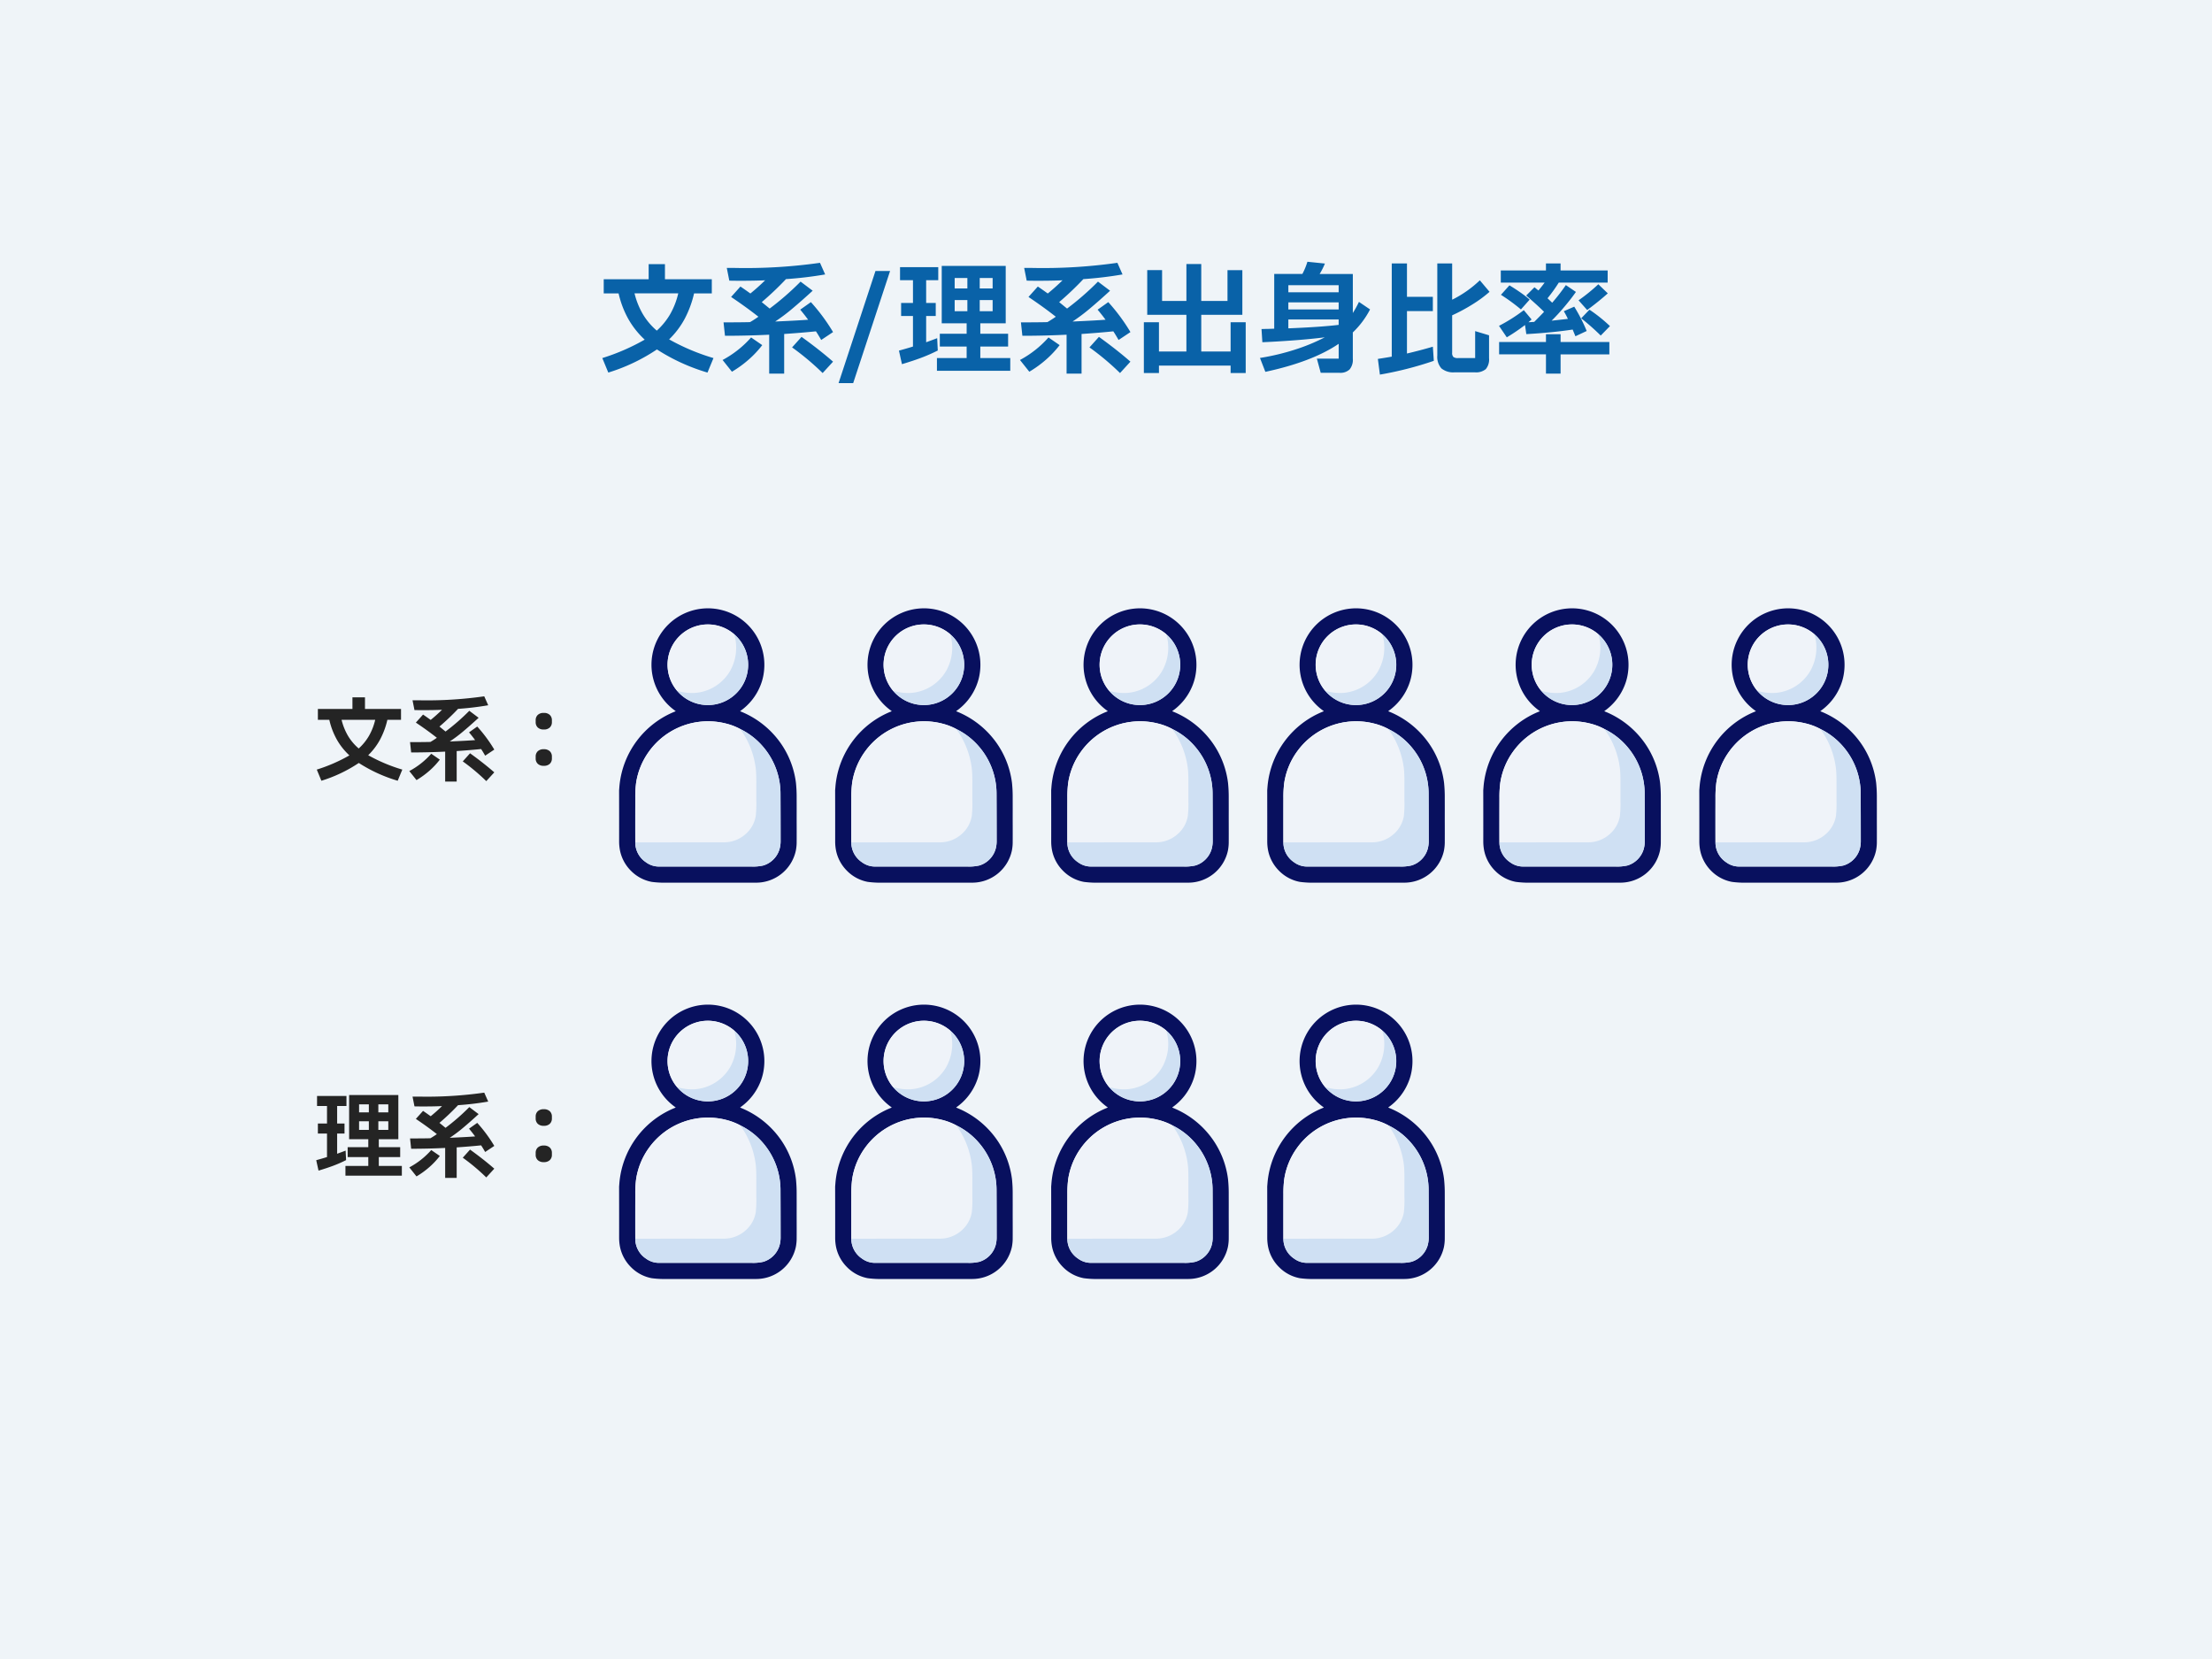 <svg xmlns="http://www.w3.org/2000/svg" width="480" height="360" viewBox="0 0 480 360">
  <g id="グループ_6260" data-name="グループ 6260" transform="translate(-2952 -1953)">
    <rect id="長方形_372" data-name="長方形 372" width="480" height="360" transform="translate(2952 1953)" fill="#eff4f8"/>
    <path id="パス_258" data-name="パス 258" d="M-86.476,1.846A42.227,42.227,0,0,1-97.448-3.172,40,40,0,0,1-108,1.846L-109.3-1.3a46.125,46.125,0,0,0,9.2-4,18.5,18.5,0,0,1-3.536-4.446,20.82,20.82,0,0,1-2.132-5.59h-3.224v-3.068h9.75v-3.276h3.536v3.276H-85.54v3.068h-3.848a22.476,22.476,0,0,1-2.054,5.551A18.282,18.282,0,0,1-94.8-5.356,46.432,46.432,0,0,0-85.176-1.3ZM-102.31-15.34a16.828,16.828,0,0,0,1.833,4.55,14.349,14.349,0,0,0,3,3.536A14.994,14.994,0,0,0-94.588-10.8,16.846,16.846,0,0,0-92.82-15.34ZM-62.946-7.1q-3.068.312-6.89.572V2.08h-3.25V-6.37q-4.81.234-9.594.234l-.312-2.912q3.822,0,5.746-.052.858-.494,1.82-1.17-2.6-2.054-5.928-4.29l2.028-2.262q.78.52,2.158,1.508,1.638-1.326,3.2-2.86-2.314.1-5.2.1-1.716,0-2.574-.026l-.546-2.756H-80.5A114.538,114.538,0,0,0-62.062-21.97l1.118,2.522a82.706,82.706,0,0,1-8.5,1.014A66.4,66.4,0,0,1-74.7-13.442l1.716,1.4a60.539,60.539,0,0,0,6.708-5.85l2.626,1.976q-2.47,2.262-4.394,3.874A40.482,40.482,0,0,1-71.786-9.23q4.784-.208,7.15-.39-.858-1.17-1.716-2.184l2.314-1.638a41,41,0,0,1,4.81,6.5L-61.8-5.226Q-62.53-6.5-62.946-7.1Zm-3.12,1.2q3.9,2.808,6.838,5.382L-61.49,1.95a56.366,56.366,0,0,0-6.63-5.564ZM-83.2-.884a22.2,22.2,0,0,0,6.188-4.888l2.418,1.664a21.833,21.833,0,0,1-2.925,3.12,23.851,23.851,0,0,1-3.653,2.652Zm28.34,5.018h-3.172L-50.024-20.2h3.172ZM-27.274-3.8v2.5h6.5V1.456H-36.686V-1.3h6.448V-3.8h-5.824V-6.578h5.824V-8.84h-5.408V-21.294h13.884V-8.84h-5.512v2.262h6.032V-3.8Zm-9.23.858a35.481,35.481,0,0,1-3.575,1.573q-1.833.689-4.2,1.391l-.65-2.938q1.612-.442,3.042-.884v-6.63H-44.46V-13.26h2.574V-18.2h-2.808v-2.834H-36.4V-18.2h-2.626v4.94h2.08v2.834h-2.08v5.694q1.3-.468,2.392-.884Zm6.422-13.468v-2.262h-2.756v2.262Zm2.678,0H-24.6v-2.262H-27.4Zm-2.678,2.522h-2.756v2.418h2.756Zm2.678,0v2.418H-24.6v-2.418ZM1.586-7.1q-3.068.312-6.89.572V2.08h-3.25V-6.37q-4.81.234-9.594.234l-.312-2.912q3.822,0,5.746-.052.858-.494,1.82-1.17-2.6-2.054-5.928-4.29l2.028-2.262q.78.52,2.158,1.508,1.638-1.326,3.2-2.86-2.314.1-5.2.1-1.716,0-2.574-.026l-.546-2.756h1.794A114.538,114.538,0,0,0,2.47-21.97l1.118,2.522a82.706,82.706,0,0,1-8.5,1.014,66.4,66.4,0,0,1-5.252,4.992l1.716,1.4a60.539,60.539,0,0,0,6.708-5.85L.884-15.912q-2.47,2.262-4.394,3.874A40.483,40.483,0,0,1-7.254-9.23Q-2.47-9.438-.1-9.62-.962-10.79-1.82-11.8L.494-13.442a41,41,0,0,1,4.81,6.5L2.73-5.226Q2-6.5,1.586-7.1Zm-3.12,1.2Q2.366-3.094,5.3-.52L3.042,1.95a56.366,56.366,0,0,0-6.63-5.564ZM-18.668-.884A22.2,22.2,0,0,0-12.48-5.772l2.418,1.664a21.834,21.834,0,0,1-2.925,3.12A23.85,23.85,0,0,1-16.64,1.664ZM27.04-2.73V-9.074h3.276V1.95H27.04V.338H11.492V1.95H8.216V-9.074h3.276V-2.73h5.954v-7.956h-8.5v-9.7h3.224V-13.7h5.278V-21.71H20.67V-13.7h5.694v-6.682h3.224v9.7H20.67V-2.73ZM57.3-11.856A18.842,18.842,0,0,1,53.56-6.864V-1.17a3.285,3.285,0,0,1-.7,2.34,2.912,2.912,0,0,1-2.184.728H46.592L45.76-1.17h4.732V-4.394Q44.746-.494,34.58,1.69L33.41-1.326a50.4,50.4,0,0,0,7.436-1.755A41.481,41.481,0,0,0,47.476-5.8q-3.146.39-6.812.663t-6.734.4l-.182-2.86.91-.026q.6,0,1.846-.052V-19.552h6.11A14.723,14.723,0,0,0,43.706-22.2l3.8.39a16.2,16.2,0,0,1-1.144,2.262h7.2v8.476a22.339,22.339,0,0,0,1.326-2.418Zm-6.812-3.718v-1.534H39.572v1.534Zm-10.92,3.718h10.92V-13.39H39.572Zm0,2.184v1.924q7.02-.286,10.92-.754v-1.17Zm25.74,7.384Q68.2-2.964,70.928-3.77L71.136-.7a75.827,75.827,0,0,1-11.7,2.99l-.442-3.406q2.028-.312,3.016-.494V-21.84h3.3v7.254h5.616v3.094H65.312ZM80.106-1.3V-7.15l3.016.91v4.966a3.271,3.271,0,0,1-.7,2.366,3.271,3.271,0,0,1-2.366.7h-4.42a4,4,0,0,1-2.86-.858,3.787,3.787,0,0,1-.884-2.808V-21.84h3.224v7.878a24.274,24.274,0,0,0,6.006-4.212l2.106,2.5a26.877,26.877,0,0,1-3.692,2.717,37.787,37.787,0,0,1-4.42,2.379V-2.47a1.218,1.218,0,0,0,.273.936,1.581,1.581,0,0,0,1,.234ZM85.28-8.294A35.645,35.645,0,0,0,90.662-11.7l1.69,2.028-.676.6,1.248-.078q1.43-1.43,2.132-2.184-1.2-1.222-3.874-3.536l1.794-1.794.858.7q.6-.7,1.352-1.716H85.67v-2.626h9.8V-21.84h3.172v1.534h10.218v2.626H98.254a33.488,33.488,0,0,1-2.444,3.406l1.014.962a42.631,42.631,0,0,0,2.964-3.822l2.184,1.482q-1.014,1.456-2.483,3.2T96.694-9.412l3.536-.39a18.158,18.158,0,0,0-.884-1.664l2.262-.988a35.714,35.714,0,0,1,2.7,5.278l-2.444,1.144-.6-1.456Q96.8-6.812,91.208-6.5l-.286-1.976A40.336,40.336,0,0,1,86.97-5.8Zm17.264-5.538a39.088,39.088,0,0,0,4.29-3.484l2.054,1.976q-1.846,1.664-4.472,3.614Zm-15-3.25q1.014.6,2.236,1.443a25.811,25.811,0,0,1,2.158,1.651l-1.9,2.132A40.742,40.742,0,0,0,85.7-15.028ZM104.91-11.8a33.064,33.064,0,0,1,4.446,3.562l-2,2.054a52.138,52.138,0,0,0-4.238-3.744Zm-9.438,5.33h3.172v1.69h10.582v2.678H98.644V2.08H95.472V-2.106H85.306V-4.784H95.472Z" transform="translate(3192 2032)" fill="#0962a8"/>
    <path id="パス_256" data-name="パス 256" d="M-41.7,1.42a32.482,32.482,0,0,1-8.44-3.86,30.772,30.772,0,0,1-8.12,3.86l-1-2.42a35.481,35.481,0,0,0,7.08-3.08A14.232,14.232,0,0,1-54.9-7.5a16.016,16.016,0,0,1-1.64-4.3h-2.48v-2.36h7.5v-2.52h2.72v2.52h7.82v2.36h-2.96a17.289,17.289,0,0,1-1.58,4.27A14.063,14.063,0,0,1-48.1-4.12,35.717,35.717,0,0,0-40.7-1ZM-53.88-11.8a12.945,12.945,0,0,0,1.41,3.5,11.038,11.038,0,0,0,2.31,2.72,11.534,11.534,0,0,0,2.22-2.73,12.958,12.958,0,0,0,1.36-3.49ZM-23.6-5.46q-2.36.24-5.3.44V1.6h-2.5V-4.9q-3.7.18-7.38.18l-.24-2.24q2.94,0,4.42-.04.66-.38,1.4-.9-2-1.58-4.56-3.3l1.56-1.74q.6.4,1.66,1.16,1.26-1.02,2.46-2.2-1.78.08-4,.08-1.32,0-1.98-.02l-.42-2.12h1.38a88.106,88.106,0,0,0,14.18-.86l.86,1.94a63.62,63.62,0,0,1-6.54.78,51.076,51.076,0,0,1-4.04,3.84l1.32,1.08a46.569,46.569,0,0,0,5.16-4.5l2.02,1.52q-1.9,1.74-3.38,2.98A31.14,31.14,0,0,1-30.4-7.1q3.68-.16,5.5-.3-.66-.9-1.32-1.68l1.78-1.26a31.536,31.536,0,0,1,3.7,5l-1.98,1.32Q-23.28-5-23.6-5.46Zm-2.4.92q3,2.16,5.26,4.14l-1.74,1.9a43.358,43.358,0,0,0-5.1-4.28ZM-39.18-.68a17.076,17.076,0,0,0,4.76-3.76l1.86,1.28a16.8,16.8,0,0,1-2.25,2.4,18.346,18.346,0,0,1-2.81,2.04ZM-10-9.7a1.8,1.8,0,0,1-1.31-.44,1.549,1.549,0,0,1-.45-1.16v-.4a1.549,1.549,0,0,1,.45-1.16A1.8,1.8,0,0,1-10-13.3a1.8,1.8,0,0,1,1.31.44,1.549,1.549,0,0,1,.45,1.16v.4a1.549,1.549,0,0,1-.45,1.16A1.8,1.8,0,0,1-10-9.7Zm0,7.88a1.8,1.8,0,0,1-1.31-.44,1.549,1.549,0,0,1-.45-1.16v-.4a1.549,1.549,0,0,1,.45-1.16A1.8,1.8,0,0,1-10-5.42a1.8,1.8,0,0,1,1.31.44,1.549,1.549,0,0,1,.45,1.16v.4a1.549,1.549,0,0,1-.45,1.16A1.8,1.8,0,0,1-10-1.82Z" transform="translate(3080 2121)" fill="#242424"/>
    <path id="パス_257" data-name="パス 257" d="M-45.8-2.92V-1h5V1.12H-53.04V-1h4.96V-2.92h-4.48V-5.06h4.48V-6.8h-4.16v-9.58h10.68V-6.8H-45.8v1.74h4.64v2.14Zm-7.1.66a27.293,27.293,0,0,1-2.75,1.21q-1.41.53-3.23,1.07l-.5-2.26q1.24-.34,2.34-.68v-5.1h-1.98V-10.2h1.98V-14H-59.2v-2.18h6.38V-14h-2.02v3.8h1.6v2.18h-1.6v4.38q1-.36,1.84-.68Zm4.94-10.36v-1.74h-2.12v1.74Zm2.06,0h2.16v-1.74H-45.9Zm-2.06,1.94h-2.12v1.86h2.12Zm2.06,0v1.86h2.16v-1.86Zm22.3,5.22q-2.36.24-5.3.44V1.6h-2.5V-4.9q-3.7.18-7.38.18l-.24-2.24q2.94,0,4.42-.04.66-.38,1.4-.9-2-1.58-4.56-3.3l1.56-1.74q.6.4,1.66,1.16,1.26-1.02,2.46-2.2-1.78.08-4,.08-1.32,0-1.98-.02l-.42-2.12h1.38a88.106,88.106,0,0,0,14.18-.86l.86,1.94a63.62,63.62,0,0,1-6.54.78,51.076,51.076,0,0,1-4.04,3.84l1.32,1.08a46.569,46.569,0,0,0,5.16-4.5l2.02,1.52q-1.9,1.74-3.38,2.98A31.14,31.14,0,0,1-30.4-7.1q3.68-.16,5.5-.3-.66-.9-1.32-1.68l1.78-1.26a31.536,31.536,0,0,1,3.7,5l-1.98,1.32Q-23.28-5-23.6-5.46Zm-2.4.92q3,2.16,5.26,4.14l-1.74,1.9a43.358,43.358,0,0,0-5.1-4.28ZM-39.18-.68a17.076,17.076,0,0,0,4.76-3.76l1.86,1.28a16.8,16.8,0,0,1-2.25,2.4,18.346,18.346,0,0,1-2.81,2.04ZM-10-9.7a1.8,1.8,0,0,1-1.31-.44,1.549,1.549,0,0,1-.45-1.16v-.4a1.549,1.549,0,0,1,.45-1.16A1.8,1.8,0,0,1-10-13.3a1.8,1.8,0,0,1,1.31.44,1.549,1.549,0,0,1,.45,1.16v.4a1.549,1.549,0,0,1-.45,1.16A1.8,1.8,0,0,1-10-9.7Zm0,7.88a1.8,1.8,0,0,1-1.31-.44,1.549,1.549,0,0,1-.45-1.16v-.4a1.549,1.549,0,0,1,.45-1.16A1.8,1.8,0,0,1-10-5.42a1.8,1.8,0,0,1,1.31.44,1.549,1.549,0,0,1,.45,1.16v.4a1.549,1.549,0,0,1-.45,1.16A1.8,1.8,0,0,1-10-1.82Z" transform="translate(3080 2207)" fill="#242424"/>
    <g id="team" transform="translate(3086.342 2085)">
      <path id="パス_39" data-name="パス 39" d="M173.657,103.9A19.137,19.137,0,0,1,177,112.576a29.543,29.543,0,0,1,.149,3.275q.008,2.179,0,4.356.015,3.681,0,5.413a9.794,9.794,0,0,1-.174,1.619,8.8,8.8,0,0,1-8.575,6.969q-1.392.007-19.414,0a20.988,20.988,0,0,1-3.272-.169,8.525,8.525,0,0,1-4.536-2.423,8.645,8.645,0,0,1-2.361-4.382,10.293,10.293,0,0,1-.189-1.947q.007-5.516-.007-11.125l.079-.985A19.331,19.331,0,0,1,150.853,97.03a.044.044,0,0,0,.01-.077,12.248,12.248,0,1,1,19.2-8.628,11.635,11.635,0,0,1-.8,3.169,12.339,12.339,0,0,1-4.334,5.457.049.049,0,0,0-.02.045.045.045,0,0,0,.03.037A19.5,19.5,0,0,1,173.657,103.9ZM151.2,92.568a8.746,8.746,0,1,0-1.446-8.862A8.752,8.752,0,0,0,151.2,92.568Zm-9.072,32.9a5.17,5.17,0,0,0,2.346,4.329,4.713,4.713,0,0,0,2.66.911q10.135,0,20.269,0a9.622,9.622,0,0,0,2.535-.238,5.259,5.259,0,0,0,3.476-3.482,6.281,6.281,0,0,0,.251-1.76q0-5.5-.023-10.223a15.651,15.651,0,0,0-3.558-10.035,15.3,15.3,0,0,0-5.188-4.109,13.2,13.2,0,0,0-3.1-1.187,15.781,15.781,0,0,0-16.7,6.094,15.559,15.559,0,0,0-2.778,6.782,23.6,23.6,0,0,0-.179,3.274Q142.122,120.68,142.132,125.467Z" transform="translate(-138.62 -74.671)" fill="#08105e"/>
      <path id="パス_40" data-name="パス 40" d="M217.172,98.169a10.214,10.214,0,0,1-.85,7.884,9.653,9.653,0,0,1-7.569,4.843,11.078,11.078,0,0,1-3.976-.46,8.747,8.747,0,0,1,12.4-12.267Z" transform="translate(-192.192 -92.539)" fill="#eff3f9"/>
      <path id="パス_43" data-name="パス 43" d="M215.27,121.227a11.078,11.078,0,0,0,3.976.46,9.653,9.653,0,0,0,7.569-4.843,10.214,10.214,0,0,0,.85-7.884,8.747,8.747,0,1,1-12.4,12.267Z" transform="translate(-202.686 -103.33)" fill="#cfe0f3"/>
      <path id="パス_48" data-name="パス 48" d="M182.758,225.714a18.28,18.28,0,0,1,3.379,8.6q.115.995.12,3.28,0,1.033,0,3.732a24.781,24.781,0,0,1-.126,3.272,6.685,6.685,0,0,1-2.182,3.9,7.017,7.017,0,0,1-4.794,1.806q-9.572,0-19.166.018-.01-4.787,0-9.644a23.6,23.6,0,0,1,.179-3.274,15.559,15.559,0,0,1,2.778-6.782,15.781,15.781,0,0,1,16.7-6.094A13.2,13.2,0,0,1,182.758,225.714Z" transform="translate(-156.478 -199.525)" fill="#eff3f9"/>
      <path id="パス_49" data-name="パス 49" d="M160.01,258.8q9.595-.013,19.166-.018a7.017,7.017,0,0,0,4.794-1.806,6.685,6.685,0,0,0,2.182-3.9,24.786,24.786,0,0,0,.126-3.272q0-2.7,0-3.732,0-2.285-.12-3.28a18.281,18.281,0,0,0-3.379-8.6,15.3,15.3,0,0,1,5.188,4.109,15.651,15.651,0,0,1,3.558,10.035q.02,4.72.023,10.223a6.282,6.282,0,0,1-.251,1.76,5.259,5.259,0,0,1-3.476,3.482,9.622,9.622,0,0,1-2.535.238q-10.135,0-20.269,0a4.713,4.713,0,0,1-2.66-.911A5.17,5.17,0,0,1,160.01,258.8Z" transform="translate(-156.498 -208)" fill="#cfe0f3"/>
    </g>
    <g id="team-2" data-name="team" transform="translate(3086.342 2171)">
      <path id="パス_39-2" data-name="パス 39" d="M173.657,103.9A19.137,19.137,0,0,1,177,112.576a29.543,29.543,0,0,1,.149,3.275q.008,2.179,0,4.356.015,3.681,0,5.413a9.794,9.794,0,0,1-.174,1.619,8.8,8.8,0,0,1-8.575,6.969q-1.392.007-19.414,0a20.988,20.988,0,0,1-3.272-.169,8.525,8.525,0,0,1-4.536-2.423,8.645,8.645,0,0,1-2.361-4.382,10.293,10.293,0,0,1-.189-1.947q.007-5.516-.007-11.125l.079-.985A19.331,19.331,0,0,1,150.853,97.03a.044.044,0,0,0,.01-.077,12.248,12.248,0,1,1,19.2-8.628,11.635,11.635,0,0,1-.8,3.169,12.339,12.339,0,0,1-4.334,5.457.049.049,0,0,0-.02.045.045.045,0,0,0,.03.037A19.5,19.5,0,0,1,173.657,103.9ZM151.2,92.568a8.746,8.746,0,1,0-1.446-8.862A8.752,8.752,0,0,0,151.2,92.568Zm-9.072,32.9a5.17,5.17,0,0,0,2.346,4.329,4.713,4.713,0,0,0,2.66.911q10.135,0,20.269,0a9.622,9.622,0,0,0,2.535-.238,5.259,5.259,0,0,0,3.476-3.482,6.281,6.281,0,0,0,.251-1.76q0-5.5-.023-10.223a15.651,15.651,0,0,0-3.558-10.035,15.3,15.3,0,0,0-5.188-4.109,13.2,13.2,0,0,0-3.1-1.187,15.781,15.781,0,0,0-16.7,6.094,15.559,15.559,0,0,0-2.778,6.782,23.6,23.6,0,0,0-.179,3.274Q142.122,120.68,142.132,125.467Z" transform="translate(-138.62 -74.671)" fill="#08105e"/>
      <path id="パス_40-2" data-name="パス 40" d="M217.172,98.169a10.214,10.214,0,0,1-.85,7.884,9.653,9.653,0,0,1-7.569,4.843,11.078,11.078,0,0,1-3.976-.46,8.747,8.747,0,0,1,12.4-12.267Z" transform="translate(-192.192 -92.539)" fill="#eff3f9"/>
      <path id="パス_43-2" data-name="パス 43" d="M215.27,121.227a11.078,11.078,0,0,0,3.976.46,9.653,9.653,0,0,0,7.569-4.843,10.214,10.214,0,0,0,.85-7.884,8.747,8.747,0,1,1-12.4,12.267Z" transform="translate(-202.686 -103.33)" fill="#cfe0f3"/>
      <path id="パス_48-2" data-name="パス 48" d="M182.758,225.714a18.28,18.28,0,0,1,3.379,8.6q.115.995.12,3.28,0,1.033,0,3.732a24.781,24.781,0,0,1-.126,3.272,6.685,6.685,0,0,1-2.182,3.9,7.017,7.017,0,0,1-4.794,1.806q-9.572,0-19.166.018-.01-4.787,0-9.644a23.6,23.6,0,0,1,.179-3.274,15.559,15.559,0,0,1,2.778-6.782,15.781,15.781,0,0,1,16.7-6.094A13.2,13.2,0,0,1,182.758,225.714Z" transform="translate(-156.478 -199.525)" fill="#eff3f9"/>
      <path id="パス_49-2" data-name="パス 49" d="M160.01,258.8q9.595-.013,19.166-.018a7.017,7.017,0,0,0,4.794-1.806,6.685,6.685,0,0,0,2.182-3.9,24.786,24.786,0,0,0,.126-3.272q0-2.7,0-3.732,0-2.285-.12-3.28a18.281,18.281,0,0,0-3.379-8.6,15.3,15.3,0,0,1,5.188,4.109,15.651,15.651,0,0,1,3.558,10.035q.02,4.72.023,10.223a6.282,6.282,0,0,1-.251,1.76,5.259,5.259,0,0,1-3.476,3.482,9.622,9.622,0,0,1-2.535.238q-10.135,0-20.269,0a4.713,4.713,0,0,1-2.66-.911A5.17,5.17,0,0,1,160.01,258.8Z" transform="translate(-156.498 -208)" fill="#cfe0f3"/>
    </g>
    <g id="team-3" data-name="team" transform="translate(3226.982 2085)">
      <path id="パス_39-3" data-name="パス 39" d="M173.657,103.9A19.137,19.137,0,0,1,177,112.576a29.543,29.543,0,0,1,.149,3.275q.008,2.179,0,4.356.015,3.681,0,5.413a9.794,9.794,0,0,1-.174,1.619,8.8,8.8,0,0,1-8.575,6.969q-1.392.007-19.414,0a20.988,20.988,0,0,1-3.272-.169,8.525,8.525,0,0,1-4.536-2.423,8.645,8.645,0,0,1-2.361-4.382,10.293,10.293,0,0,1-.189-1.947q.007-5.516-.007-11.125l.079-.985A19.331,19.331,0,0,1,150.853,97.03a.044.044,0,0,0,.01-.077,12.248,12.248,0,1,1,19.2-8.628,11.635,11.635,0,0,1-.8,3.169,12.339,12.339,0,0,1-4.334,5.457.049.049,0,0,0-.02.045.045.045,0,0,0,.03.037A19.5,19.5,0,0,1,173.657,103.9ZM151.2,92.568a8.746,8.746,0,1,0-1.446-8.862A8.752,8.752,0,0,0,151.2,92.568Zm-9.072,32.9a5.17,5.17,0,0,0,2.346,4.329,4.713,4.713,0,0,0,2.66.911q10.135,0,20.269,0a9.622,9.622,0,0,0,2.535-.238,5.259,5.259,0,0,0,3.476-3.482,6.281,6.281,0,0,0,.251-1.76q0-5.5-.023-10.223a15.651,15.651,0,0,0-3.558-10.035,15.3,15.3,0,0,0-5.188-4.109,13.2,13.2,0,0,0-3.1-1.187,15.781,15.781,0,0,0-16.7,6.094,15.559,15.559,0,0,0-2.778,6.782,23.6,23.6,0,0,0-.179,3.274Q142.122,120.68,142.132,125.467Z" transform="translate(-138.62 -74.671)" fill="#08105e"/>
      <path id="パス_40-3" data-name="パス 40" d="M217.172,98.169a10.214,10.214,0,0,1-.85,7.884,9.653,9.653,0,0,1-7.569,4.843,11.078,11.078,0,0,1-3.976-.46,8.747,8.747,0,0,1,12.4-12.267Z" transform="translate(-192.192 -92.539)" fill="#eff3f9"/>
      <path id="パス_43-3" data-name="パス 43" d="M215.27,121.227a11.078,11.078,0,0,0,3.976.46,9.653,9.653,0,0,0,7.569-4.843,10.214,10.214,0,0,0,.85-7.884,8.747,8.747,0,1,1-12.4,12.267Z" transform="translate(-202.686 -103.33)" fill="#cfe0f3"/>
      <path id="パス_48-3" data-name="パス 48" d="M182.758,225.714a18.28,18.28,0,0,1,3.379,8.6q.115.995.12,3.28,0,1.033,0,3.732a24.781,24.781,0,0,1-.126,3.272,6.685,6.685,0,0,1-2.182,3.9,7.017,7.017,0,0,1-4.794,1.806q-9.572,0-19.166.018-.01-4.787,0-9.644a23.6,23.6,0,0,1,.179-3.274,15.559,15.559,0,0,1,2.778-6.782,15.781,15.781,0,0,1,16.7-6.094A13.2,13.2,0,0,1,182.758,225.714Z" transform="translate(-156.478 -199.525)" fill="#eff3f9"/>
      <path id="パス_49-3" data-name="パス 49" d="M160.01,258.8q9.595-.013,19.166-.018a7.017,7.017,0,0,0,4.794-1.806,6.685,6.685,0,0,0,2.182-3.9,24.786,24.786,0,0,0,.126-3.272q0-2.7,0-3.732,0-2.285-.12-3.28a18.281,18.281,0,0,0-3.379-8.6,15.3,15.3,0,0,1,5.188,4.109,15.651,15.651,0,0,1,3.558,10.035q.02,4.72.023,10.223a6.282,6.282,0,0,1-.251,1.76,5.259,5.259,0,0,1-3.476,3.482,9.622,9.622,0,0,1-2.535.238q-10.135,0-20.269,0a4.713,4.713,0,0,1-2.66-.911A5.17,5.17,0,0,1,160.01,258.8Z" transform="translate(-156.498 -208)" fill="#cfe0f3"/>
    </g>
    <g id="team-4" data-name="team" transform="translate(3226.982 2171)">
      <path id="パス_39-4" data-name="パス 39" d="M173.657,103.9A19.137,19.137,0,0,1,177,112.576a29.543,29.543,0,0,1,.149,3.275q.008,2.179,0,4.356.015,3.681,0,5.413a9.794,9.794,0,0,1-.174,1.619,8.8,8.8,0,0,1-8.575,6.969q-1.392.007-19.414,0a20.988,20.988,0,0,1-3.272-.169,8.525,8.525,0,0,1-4.536-2.423,8.645,8.645,0,0,1-2.361-4.382,10.293,10.293,0,0,1-.189-1.947q.007-5.516-.007-11.125l.079-.985A19.331,19.331,0,0,1,150.853,97.03a.044.044,0,0,0,.01-.077,12.248,12.248,0,1,1,19.2-8.628,11.635,11.635,0,0,1-.8,3.169,12.339,12.339,0,0,1-4.334,5.457.049.049,0,0,0-.02.045.045.045,0,0,0,.03.037A19.5,19.5,0,0,1,173.657,103.9ZM151.2,92.568a8.746,8.746,0,1,0-1.446-8.862A8.752,8.752,0,0,0,151.2,92.568Zm-9.072,32.9a5.17,5.17,0,0,0,2.346,4.329,4.713,4.713,0,0,0,2.66.911q10.135,0,20.269,0a9.622,9.622,0,0,0,2.535-.238,5.259,5.259,0,0,0,3.476-3.482,6.281,6.281,0,0,0,.251-1.76q0-5.5-.023-10.223a15.651,15.651,0,0,0-3.558-10.035,15.3,15.3,0,0,0-5.188-4.109,13.2,13.2,0,0,0-3.1-1.187,15.781,15.781,0,0,0-16.7,6.094,15.559,15.559,0,0,0-2.778,6.782,23.6,23.6,0,0,0-.179,3.274Q142.122,120.68,142.132,125.467Z" transform="translate(-138.62 -74.671)" fill="#08105e"/>
      <path id="パス_40-4" data-name="パス 40" d="M217.172,98.169a10.214,10.214,0,0,1-.85,7.884,9.653,9.653,0,0,1-7.569,4.843,11.078,11.078,0,0,1-3.976-.46,8.747,8.747,0,0,1,12.4-12.267Z" transform="translate(-192.192 -92.539)" fill="#eff3f9"/>
      <path id="パス_43-4" data-name="パス 43" d="M215.27,121.227a11.078,11.078,0,0,0,3.976.46,9.653,9.653,0,0,0,7.569-4.843,10.214,10.214,0,0,0,.85-7.884,8.747,8.747,0,1,1-12.4,12.267Z" transform="translate(-202.686 -103.33)" fill="#cfe0f3"/>
      <path id="パス_48-4" data-name="パス 48" d="M182.758,225.714a18.28,18.28,0,0,1,3.379,8.6q.115.995.12,3.28,0,1.033,0,3.732a24.781,24.781,0,0,1-.126,3.272,6.685,6.685,0,0,1-2.182,3.9,7.017,7.017,0,0,1-4.794,1.806q-9.572,0-19.166.018-.01-4.787,0-9.644a23.6,23.6,0,0,1,.179-3.274,15.559,15.559,0,0,1,2.778-6.782,15.781,15.781,0,0,1,16.7-6.094A13.2,13.2,0,0,1,182.758,225.714Z" transform="translate(-156.478 -199.525)" fill="#eff3f9"/>
      <path id="パス_49-4" data-name="パス 49" d="M160.01,258.8q9.595-.013,19.166-.018a7.017,7.017,0,0,0,4.794-1.806,6.685,6.685,0,0,0,2.182-3.9,24.786,24.786,0,0,0,.126-3.272q0-2.7,0-3.732,0-2.285-.12-3.28a18.281,18.281,0,0,0-3.379-8.6,15.3,15.3,0,0,1,5.188,4.109,15.651,15.651,0,0,1,3.558,10.035q.02,4.72.023,10.223a6.282,6.282,0,0,1-.251,1.76,5.259,5.259,0,0,1-3.476,3.482,9.622,9.622,0,0,1-2.535.238q-10.135,0-20.269,0a4.713,4.713,0,0,1-2.66-.911A5.17,5.17,0,0,1,160.01,258.8Z" transform="translate(-156.498 -208)" fill="#cfe0f3"/>
    </g>
    <g id="team-5" data-name="team" transform="translate(3133.222 2085)">
      <path id="パス_39-5" data-name="パス 39" d="M173.657,103.9A19.137,19.137,0,0,1,177,112.576a29.543,29.543,0,0,1,.149,3.275q.008,2.179,0,4.356.015,3.681,0,5.413a9.794,9.794,0,0,1-.174,1.619,8.8,8.8,0,0,1-8.575,6.969q-1.392.007-19.414,0a20.988,20.988,0,0,1-3.272-.169,8.525,8.525,0,0,1-4.536-2.423,8.645,8.645,0,0,1-2.361-4.382,10.293,10.293,0,0,1-.189-1.947q.007-5.516-.007-11.125l.079-.985A19.331,19.331,0,0,1,150.853,97.03a.044.044,0,0,0,.01-.077,12.248,12.248,0,1,1,19.2-8.628,11.635,11.635,0,0,1-.8,3.169,12.339,12.339,0,0,1-4.334,5.457.049.049,0,0,0-.02.045.045.045,0,0,0,.03.037A19.5,19.5,0,0,1,173.657,103.9ZM151.2,92.568a8.746,8.746,0,1,0-1.446-8.862A8.752,8.752,0,0,0,151.2,92.568Zm-9.072,32.9a5.17,5.17,0,0,0,2.346,4.329,4.713,4.713,0,0,0,2.66.911q10.135,0,20.269,0a9.622,9.622,0,0,0,2.535-.238,5.259,5.259,0,0,0,3.476-3.482,6.281,6.281,0,0,0,.251-1.76q0-5.5-.023-10.223a15.651,15.651,0,0,0-3.558-10.035,15.3,15.3,0,0,0-5.188-4.109,13.2,13.2,0,0,0-3.1-1.187,15.781,15.781,0,0,0-16.7,6.094,15.559,15.559,0,0,0-2.778,6.782,23.6,23.6,0,0,0-.179,3.274Q142.122,120.68,142.132,125.467Z" transform="translate(-138.62 -74.671)" fill="#08105e"/>
      <path id="パス_40-5" data-name="パス 40" d="M217.172,98.169a10.214,10.214,0,0,1-.85,7.884,9.653,9.653,0,0,1-7.569,4.843,11.078,11.078,0,0,1-3.976-.46,8.747,8.747,0,0,1,12.4-12.267Z" transform="translate(-192.192 -92.539)" fill="#eff3f9"/>
      <path id="パス_43-5" data-name="パス 43" d="M215.27,121.227a11.078,11.078,0,0,0,3.976.46,9.653,9.653,0,0,0,7.569-4.843,10.214,10.214,0,0,0,.85-7.884,8.747,8.747,0,1,1-12.4,12.267Z" transform="translate(-202.686 -103.33)" fill="#cfe0f3"/>
      <path id="パス_48-5" data-name="パス 48" d="M182.758,225.714a18.28,18.28,0,0,1,3.379,8.6q.115.995.12,3.28,0,1.033,0,3.732a24.781,24.781,0,0,1-.126,3.272,6.685,6.685,0,0,1-2.182,3.9,7.017,7.017,0,0,1-4.794,1.806q-9.572,0-19.166.018-.01-4.787,0-9.644a23.6,23.6,0,0,1,.179-3.274,15.559,15.559,0,0,1,2.778-6.782,15.781,15.781,0,0,1,16.7-6.094A13.2,13.2,0,0,1,182.758,225.714Z" transform="translate(-156.478 -199.525)" fill="#eff3f9"/>
      <path id="パス_49-5" data-name="パス 49" d="M160.01,258.8q9.595-.013,19.166-.018a7.017,7.017,0,0,0,4.794-1.806,6.685,6.685,0,0,0,2.182-3.9,24.786,24.786,0,0,0,.126-3.272q0-2.7,0-3.732,0-2.285-.12-3.28a18.281,18.281,0,0,0-3.379-8.6,15.3,15.3,0,0,1,5.188,4.109,15.651,15.651,0,0,1,3.558,10.035q.02,4.72.023,10.223a6.282,6.282,0,0,1-.251,1.76,5.259,5.259,0,0,1-3.476,3.482,9.622,9.622,0,0,1-2.535.238q-10.135,0-20.269,0a4.713,4.713,0,0,1-2.66-.911A5.17,5.17,0,0,1,160.01,258.8Z" transform="translate(-156.498 -208)" fill="#cfe0f3"/>
    </g>
    <g id="team-6" data-name="team" transform="translate(3133.222 2171)">
      <path id="パス_39-6" data-name="パス 39" d="M173.657,103.9A19.137,19.137,0,0,1,177,112.576a29.543,29.543,0,0,1,.149,3.275q.008,2.179,0,4.356.015,3.681,0,5.413a9.794,9.794,0,0,1-.174,1.619,8.8,8.8,0,0,1-8.575,6.969q-1.392.007-19.414,0a20.988,20.988,0,0,1-3.272-.169,8.525,8.525,0,0,1-4.536-2.423,8.645,8.645,0,0,1-2.361-4.382,10.293,10.293,0,0,1-.189-1.947q.007-5.516-.007-11.125l.079-.985A19.331,19.331,0,0,1,150.853,97.03a.044.044,0,0,0,.01-.077,12.248,12.248,0,1,1,19.2-8.628,11.635,11.635,0,0,1-.8,3.169,12.339,12.339,0,0,1-4.334,5.457.049.049,0,0,0-.02.045.045.045,0,0,0,.03.037A19.5,19.5,0,0,1,173.657,103.9ZM151.2,92.568a8.746,8.746,0,1,0-1.446-8.862A8.752,8.752,0,0,0,151.2,92.568Zm-9.072,32.9a5.17,5.17,0,0,0,2.346,4.329,4.713,4.713,0,0,0,2.66.911q10.135,0,20.269,0a9.622,9.622,0,0,0,2.535-.238,5.259,5.259,0,0,0,3.476-3.482,6.281,6.281,0,0,0,.251-1.76q0-5.5-.023-10.223a15.651,15.651,0,0,0-3.558-10.035,15.3,15.3,0,0,0-5.188-4.109,13.2,13.2,0,0,0-3.1-1.187,15.781,15.781,0,0,0-16.7,6.094,15.559,15.559,0,0,0-2.778,6.782,23.6,23.6,0,0,0-.179,3.274Q142.122,120.68,142.132,125.467Z" transform="translate(-138.62 -74.671)" fill="#08105e"/>
      <path id="パス_40-6" data-name="パス 40" d="M217.172,98.169a10.214,10.214,0,0,1-.85,7.884,9.653,9.653,0,0,1-7.569,4.843,11.078,11.078,0,0,1-3.976-.46,8.747,8.747,0,0,1,12.4-12.267Z" transform="translate(-192.192 -92.539)" fill="#eff3f9"/>
      <path id="パス_43-6" data-name="パス 43" d="M215.27,121.227a11.078,11.078,0,0,0,3.976.46,9.653,9.653,0,0,0,7.569-4.843,10.214,10.214,0,0,0,.85-7.884,8.747,8.747,0,1,1-12.4,12.267Z" transform="translate(-202.686 -103.33)" fill="#cfe0f3"/>
      <path id="パス_48-6" data-name="パス 48" d="M182.758,225.714a18.28,18.28,0,0,1,3.379,8.6q.115.995.12,3.28,0,1.033,0,3.732a24.781,24.781,0,0,1-.126,3.272,6.685,6.685,0,0,1-2.182,3.9,7.017,7.017,0,0,1-4.794,1.806q-9.572,0-19.166.018-.01-4.787,0-9.644a23.6,23.6,0,0,1,.179-3.274,15.559,15.559,0,0,1,2.778-6.782,15.781,15.781,0,0,1,16.7-6.094A13.2,13.2,0,0,1,182.758,225.714Z" transform="translate(-156.478 -199.525)" fill="#eff3f9"/>
      <path id="パス_49-6" data-name="パス 49" d="M160.01,258.8q9.595-.013,19.166-.018a7.017,7.017,0,0,0,4.794-1.806,6.685,6.685,0,0,0,2.182-3.9,24.786,24.786,0,0,0,.126-3.272q0-2.7,0-3.732,0-2.285-.12-3.28a18.281,18.281,0,0,0-3.379-8.6,15.3,15.3,0,0,1,5.188,4.109,15.651,15.651,0,0,1,3.558,10.035q.02,4.72.023,10.223a6.282,6.282,0,0,1-.251,1.76,5.259,5.259,0,0,1-3.476,3.482,9.622,9.622,0,0,1-2.535.238q-10.135,0-20.269,0a4.713,4.713,0,0,1-2.66-.911A5.17,5.17,0,0,1,160.01,258.8Z" transform="translate(-156.498 -208)" fill="#cfe0f3"/>
    </g>
    <g id="team-7" data-name="team" transform="translate(3273.863 2085)">
      <path id="パス_39-7" data-name="パス 39" d="M173.657,103.9A19.137,19.137,0,0,1,177,112.576a29.543,29.543,0,0,1,.149,3.275q.008,2.179,0,4.356.015,3.681,0,5.413a9.794,9.794,0,0,1-.174,1.619,8.8,8.8,0,0,1-8.575,6.969q-1.392.007-19.414,0a20.988,20.988,0,0,1-3.272-.169,8.525,8.525,0,0,1-4.536-2.423,8.645,8.645,0,0,1-2.361-4.382,10.293,10.293,0,0,1-.189-1.947q.007-5.516-.007-11.125l.079-.985A19.331,19.331,0,0,1,150.853,97.03a.044.044,0,0,0,.01-.077,12.248,12.248,0,1,1,19.2-8.628,11.635,11.635,0,0,1-.8,3.169,12.339,12.339,0,0,1-4.334,5.457.049.049,0,0,0-.02.045.045.045,0,0,0,.03.037A19.5,19.5,0,0,1,173.657,103.9ZM151.2,92.568a8.746,8.746,0,1,0-1.446-8.862A8.752,8.752,0,0,0,151.2,92.568Zm-9.072,32.9a5.17,5.17,0,0,0,2.346,4.329,4.713,4.713,0,0,0,2.66.911q10.135,0,20.269,0a9.622,9.622,0,0,0,2.535-.238,5.259,5.259,0,0,0,3.476-3.482,6.281,6.281,0,0,0,.251-1.76q0-5.5-.023-10.223a15.651,15.651,0,0,0-3.558-10.035,15.3,15.3,0,0,0-5.188-4.109,13.2,13.2,0,0,0-3.1-1.187,15.781,15.781,0,0,0-16.7,6.094,15.559,15.559,0,0,0-2.778,6.782,23.6,23.6,0,0,0-.179,3.274Q142.122,120.68,142.132,125.467Z" transform="translate(-138.62 -74.671)" fill="#08105e"/>
      <path id="パス_40-7" data-name="パス 40" d="M217.172,98.169a10.214,10.214,0,0,1-.85,7.884,9.653,9.653,0,0,1-7.569,4.843,11.078,11.078,0,0,1-3.976-.46,8.747,8.747,0,0,1,12.4-12.267Z" transform="translate(-192.192 -92.539)" fill="#eff3f9"/>
      <path id="パス_43-7" data-name="パス 43" d="M215.27,121.227a11.078,11.078,0,0,0,3.976.46,9.653,9.653,0,0,0,7.569-4.843,10.214,10.214,0,0,0,.85-7.884,8.747,8.747,0,1,1-12.4,12.267Z" transform="translate(-202.686 -103.33)" fill="#cfe0f3"/>
      <path id="パス_48-7" data-name="パス 48" d="M182.758,225.714a18.28,18.28,0,0,1,3.379,8.6q.115.995.12,3.28,0,1.033,0,3.732a24.781,24.781,0,0,1-.126,3.272,6.685,6.685,0,0,1-2.182,3.9,7.017,7.017,0,0,1-4.794,1.806q-9.572,0-19.166.018-.01-4.787,0-9.644a23.6,23.6,0,0,1,.179-3.274,15.559,15.559,0,0,1,2.778-6.782,15.781,15.781,0,0,1,16.7-6.094A13.2,13.2,0,0,1,182.758,225.714Z" transform="translate(-156.478 -199.525)" fill="#eff3f9"/>
      <path id="パス_49-7" data-name="パス 49" d="M160.01,258.8q9.595-.013,19.166-.018a7.017,7.017,0,0,0,4.794-1.806,6.685,6.685,0,0,0,2.182-3.9,24.786,24.786,0,0,0,.126-3.272q0-2.7,0-3.732,0-2.285-.12-3.28a18.281,18.281,0,0,0-3.379-8.6,15.3,15.3,0,0,1,5.188,4.109,15.651,15.651,0,0,1,3.558,10.035q.02,4.72.023,10.223a6.282,6.282,0,0,1-.251,1.76,5.259,5.259,0,0,1-3.476,3.482,9.622,9.622,0,0,1-2.535.238q-10.135,0-20.269,0a4.713,4.713,0,0,1-2.66-.911A5.17,5.17,0,0,1,160.01,258.8Z" transform="translate(-156.498 -208)" fill="#cfe0f3"/>
    </g>
    <g id="team-8" data-name="team" transform="translate(3180.102 2085)">
      <path id="パス_39-8" data-name="パス 39" d="M173.657,103.9A19.137,19.137,0,0,1,177,112.576a29.543,29.543,0,0,1,.149,3.275q.008,2.179,0,4.356.015,3.681,0,5.413a9.794,9.794,0,0,1-.174,1.619,8.8,8.8,0,0,1-8.575,6.969q-1.392.007-19.414,0a20.988,20.988,0,0,1-3.272-.169,8.525,8.525,0,0,1-4.536-2.423,8.645,8.645,0,0,1-2.361-4.382,10.293,10.293,0,0,1-.189-1.947q.007-5.516-.007-11.125l.079-.985A19.331,19.331,0,0,1,150.853,97.03a.044.044,0,0,0,.01-.077,12.248,12.248,0,1,1,19.2-8.628,11.635,11.635,0,0,1-.8,3.169,12.339,12.339,0,0,1-4.334,5.457.049.049,0,0,0-.02.045.045.045,0,0,0,.03.037A19.5,19.5,0,0,1,173.657,103.9ZM151.2,92.568a8.746,8.746,0,1,0-1.446-8.862A8.752,8.752,0,0,0,151.2,92.568Zm-9.072,32.9a5.17,5.17,0,0,0,2.346,4.329,4.713,4.713,0,0,0,2.66.911q10.135,0,20.269,0a9.622,9.622,0,0,0,2.535-.238,5.259,5.259,0,0,0,3.476-3.482,6.281,6.281,0,0,0,.251-1.76q0-5.5-.023-10.223a15.651,15.651,0,0,0-3.558-10.035,15.3,15.3,0,0,0-5.188-4.109,13.2,13.2,0,0,0-3.1-1.187,15.781,15.781,0,0,0-16.7,6.094,15.559,15.559,0,0,0-2.778,6.782,23.6,23.6,0,0,0-.179,3.274Q142.122,120.68,142.132,125.467Z" transform="translate(-138.62 -74.671)" fill="#08105e"/>
      <path id="パス_40-8" data-name="パス 40" d="M217.172,98.169a10.214,10.214,0,0,1-.85,7.884,9.653,9.653,0,0,1-7.569,4.843,11.078,11.078,0,0,1-3.976-.46,8.747,8.747,0,0,1,12.4-12.267Z" transform="translate(-192.192 -92.539)" fill="#eff3f9"/>
      <path id="パス_43-8" data-name="パス 43" d="M215.27,121.227a11.078,11.078,0,0,0,3.976.46,9.653,9.653,0,0,0,7.569-4.843,10.214,10.214,0,0,0,.85-7.884,8.747,8.747,0,1,1-12.4,12.267Z" transform="translate(-202.686 -103.33)" fill="#cfe0f3"/>
      <path id="パス_48-8" data-name="パス 48" d="M182.758,225.714a18.28,18.28,0,0,1,3.379,8.6q.115.995.12,3.28,0,1.033,0,3.732a24.781,24.781,0,0,1-.126,3.272,6.685,6.685,0,0,1-2.182,3.9,7.017,7.017,0,0,1-4.794,1.806q-9.572,0-19.166.018-.01-4.787,0-9.644a23.6,23.6,0,0,1,.179-3.274,15.559,15.559,0,0,1,2.778-6.782,15.781,15.781,0,0,1,16.7-6.094A13.2,13.2,0,0,1,182.758,225.714Z" transform="translate(-156.478 -199.525)" fill="#eff3f9"/>
      <path id="パス_49-8" data-name="パス 49" d="M160.01,258.8q9.595-.013,19.166-.018a7.017,7.017,0,0,0,4.794-1.806,6.685,6.685,0,0,0,2.182-3.9,24.786,24.786,0,0,0,.126-3.272q0-2.7,0-3.732,0-2.285-.12-3.28a18.281,18.281,0,0,0-3.379-8.6,15.3,15.3,0,0,1,5.188,4.109,15.651,15.651,0,0,1,3.558,10.035q.02,4.72.023,10.223a6.282,6.282,0,0,1-.251,1.76,5.259,5.259,0,0,1-3.476,3.482,9.622,9.622,0,0,1-2.535.238q-10.135,0-20.269,0a4.713,4.713,0,0,1-2.66-.911A5.17,5.17,0,0,1,160.01,258.8Z" transform="translate(-156.498 -208)" fill="#cfe0f3"/>
    </g>
    <g id="team-9" data-name="team" transform="translate(3180.102 2171)">
      <path id="パス_39-9" data-name="パス 39" d="M173.657,103.9A19.137,19.137,0,0,1,177,112.576a29.543,29.543,0,0,1,.149,3.275q.008,2.179,0,4.356.015,3.681,0,5.413a9.794,9.794,0,0,1-.174,1.619,8.8,8.8,0,0,1-8.575,6.969q-1.392.007-19.414,0a20.988,20.988,0,0,1-3.272-.169,8.525,8.525,0,0,1-4.536-2.423,8.645,8.645,0,0,1-2.361-4.382,10.293,10.293,0,0,1-.189-1.947q.007-5.516-.007-11.125l.079-.985A19.331,19.331,0,0,1,150.853,97.03a.044.044,0,0,0,.01-.077,12.248,12.248,0,1,1,19.2-8.628,11.635,11.635,0,0,1-.8,3.169,12.339,12.339,0,0,1-4.334,5.457.049.049,0,0,0-.02.045.045.045,0,0,0,.03.037A19.5,19.5,0,0,1,173.657,103.9ZM151.2,92.568a8.746,8.746,0,1,0-1.446-8.862A8.752,8.752,0,0,0,151.2,92.568Zm-9.072,32.9a5.17,5.17,0,0,0,2.346,4.329,4.713,4.713,0,0,0,2.66.911q10.135,0,20.269,0a9.622,9.622,0,0,0,2.535-.238,5.259,5.259,0,0,0,3.476-3.482,6.281,6.281,0,0,0,.251-1.76q0-5.5-.023-10.223a15.651,15.651,0,0,0-3.558-10.035,15.3,15.3,0,0,0-5.188-4.109,13.2,13.2,0,0,0-3.1-1.187,15.781,15.781,0,0,0-16.7,6.094,15.559,15.559,0,0,0-2.778,6.782,23.6,23.6,0,0,0-.179,3.274Q142.122,120.68,142.132,125.467Z" transform="translate(-138.62 -74.671)" fill="#08105e"/>
      <path id="パス_40-9" data-name="パス 40" d="M217.172,98.169a10.214,10.214,0,0,1-.85,7.884,9.653,9.653,0,0,1-7.569,4.843,11.078,11.078,0,0,1-3.976-.46,8.747,8.747,0,0,1,12.4-12.267Z" transform="translate(-192.192 -92.539)" fill="#eff3f9"/>
      <path id="パス_43-9" data-name="パス 43" d="M215.27,121.227a11.078,11.078,0,0,0,3.976.46,9.653,9.653,0,0,0,7.569-4.843,10.214,10.214,0,0,0,.85-7.884,8.747,8.747,0,1,1-12.4,12.267Z" transform="translate(-202.686 -103.33)" fill="#cfe0f3"/>
      <path id="パス_48-9" data-name="パス 48" d="M182.758,225.714a18.28,18.28,0,0,1,3.379,8.6q.115.995.12,3.28,0,1.033,0,3.732a24.781,24.781,0,0,1-.126,3.272,6.685,6.685,0,0,1-2.182,3.9,7.017,7.017,0,0,1-4.794,1.806q-9.572,0-19.166.018-.01-4.787,0-9.644a23.6,23.6,0,0,1,.179-3.274,15.559,15.559,0,0,1,2.778-6.782,15.781,15.781,0,0,1,16.7-6.094A13.2,13.2,0,0,1,182.758,225.714Z" transform="translate(-156.478 -199.525)" fill="#eff3f9"/>
      <path id="パス_49-9" data-name="パス 49" d="M160.01,258.8q9.595-.013,19.166-.018a7.017,7.017,0,0,0,4.794-1.806,6.685,6.685,0,0,0,2.182-3.9,24.786,24.786,0,0,0,.126-3.272q0-2.7,0-3.732,0-2.285-.12-3.28a18.281,18.281,0,0,0-3.379-8.6,15.3,15.3,0,0,1,5.188,4.109,15.651,15.651,0,0,1,3.558,10.035q.02,4.72.023,10.223a6.282,6.282,0,0,1-.251,1.76,5.259,5.259,0,0,1-3.476,3.482,9.622,9.622,0,0,1-2.535.238q-10.135,0-20.269,0a4.713,4.713,0,0,1-2.66-.911A5.17,5.17,0,0,1,160.01,258.8Z" transform="translate(-156.498 -208)" fill="#cfe0f3"/>
    </g>
    <g id="team-10" data-name="team" transform="translate(3320.743 2085)">
      <path id="パス_39-10" data-name="パス 39" d="M173.657,103.9A19.137,19.137,0,0,1,177,112.576a29.543,29.543,0,0,1,.149,3.275q.008,2.179,0,4.356.015,3.681,0,5.413a9.794,9.794,0,0,1-.174,1.619,8.8,8.8,0,0,1-8.575,6.969q-1.392.007-19.414,0a20.988,20.988,0,0,1-3.272-.169,8.525,8.525,0,0,1-4.536-2.423,8.645,8.645,0,0,1-2.361-4.382,10.293,10.293,0,0,1-.189-1.947q.007-5.516-.007-11.125l.079-.985A19.331,19.331,0,0,1,150.853,97.03a.044.044,0,0,0,.01-.077,12.248,12.248,0,1,1,19.2-8.628,11.635,11.635,0,0,1-.8,3.169,12.339,12.339,0,0,1-4.334,5.457.049.049,0,0,0-.02.045.045.045,0,0,0,.03.037A19.5,19.5,0,0,1,173.657,103.9ZM151.2,92.568a8.746,8.746,0,1,0-1.446-8.862A8.752,8.752,0,0,0,151.2,92.568Zm-9.072,32.9a5.17,5.17,0,0,0,2.346,4.329,4.713,4.713,0,0,0,2.66.911q10.135,0,20.269,0a9.622,9.622,0,0,0,2.535-.238,5.259,5.259,0,0,0,3.476-3.482,6.281,6.281,0,0,0,.251-1.76q0-5.5-.023-10.223a15.651,15.651,0,0,0-3.558-10.035,15.3,15.3,0,0,0-5.188-4.109,13.2,13.2,0,0,0-3.1-1.187,15.781,15.781,0,0,0-16.7,6.094,15.559,15.559,0,0,0-2.778,6.782,23.6,23.6,0,0,0-.179,3.274Q142.122,120.68,142.132,125.467Z" transform="translate(-138.62 -74.671)" fill="#08105e"/>
      <path id="パス_40-10" data-name="パス 40" d="M217.172,98.169a10.214,10.214,0,0,1-.85,7.884,9.653,9.653,0,0,1-7.569,4.843,11.078,11.078,0,0,1-3.976-.46,8.747,8.747,0,0,1,12.4-12.267Z" transform="translate(-192.192 -92.539)" fill="#eff3f9"/>
      <path id="パス_43-10" data-name="パス 43" d="M215.27,121.227a11.078,11.078,0,0,0,3.976.46,9.653,9.653,0,0,0,7.569-4.843,10.214,10.214,0,0,0,.85-7.884,8.747,8.747,0,1,1-12.4,12.267Z" transform="translate(-202.686 -103.33)" fill="#cfe0f3"/>
      <path id="パス_48-10" data-name="パス 48" d="M182.758,225.714a18.28,18.28,0,0,1,3.379,8.6q.115.995.12,3.28,0,1.033,0,3.732a24.781,24.781,0,0,1-.126,3.272,6.685,6.685,0,0,1-2.182,3.9,7.017,7.017,0,0,1-4.794,1.806q-9.572,0-19.166.018-.01-4.787,0-9.644a23.6,23.6,0,0,1,.179-3.274,15.559,15.559,0,0,1,2.778-6.782,15.781,15.781,0,0,1,16.7-6.094A13.2,13.2,0,0,1,182.758,225.714Z" transform="translate(-156.478 -199.525)" fill="#eff3f9"/>
      <path id="パス_49-10" data-name="パス 49" d="M160.01,258.8q9.595-.013,19.166-.018a7.017,7.017,0,0,0,4.794-1.806,6.685,6.685,0,0,0,2.182-3.9,24.786,24.786,0,0,0,.126-3.272q0-2.7,0-3.732,0-2.285-.12-3.28a18.281,18.281,0,0,0-3.379-8.6,15.3,15.3,0,0,1,5.188,4.109,15.651,15.651,0,0,1,3.558,10.035q.02,4.72.023,10.223a6.282,6.282,0,0,1-.251,1.76,5.259,5.259,0,0,1-3.476,3.482,9.622,9.622,0,0,1-2.535.238q-10.135,0-20.269,0a4.713,4.713,0,0,1-2.66-.911A5.17,5.17,0,0,1,160.01,258.8Z" transform="translate(-156.498 -208)" fill="#cfe0f3"/>
    </g>
  </g>
</svg>
